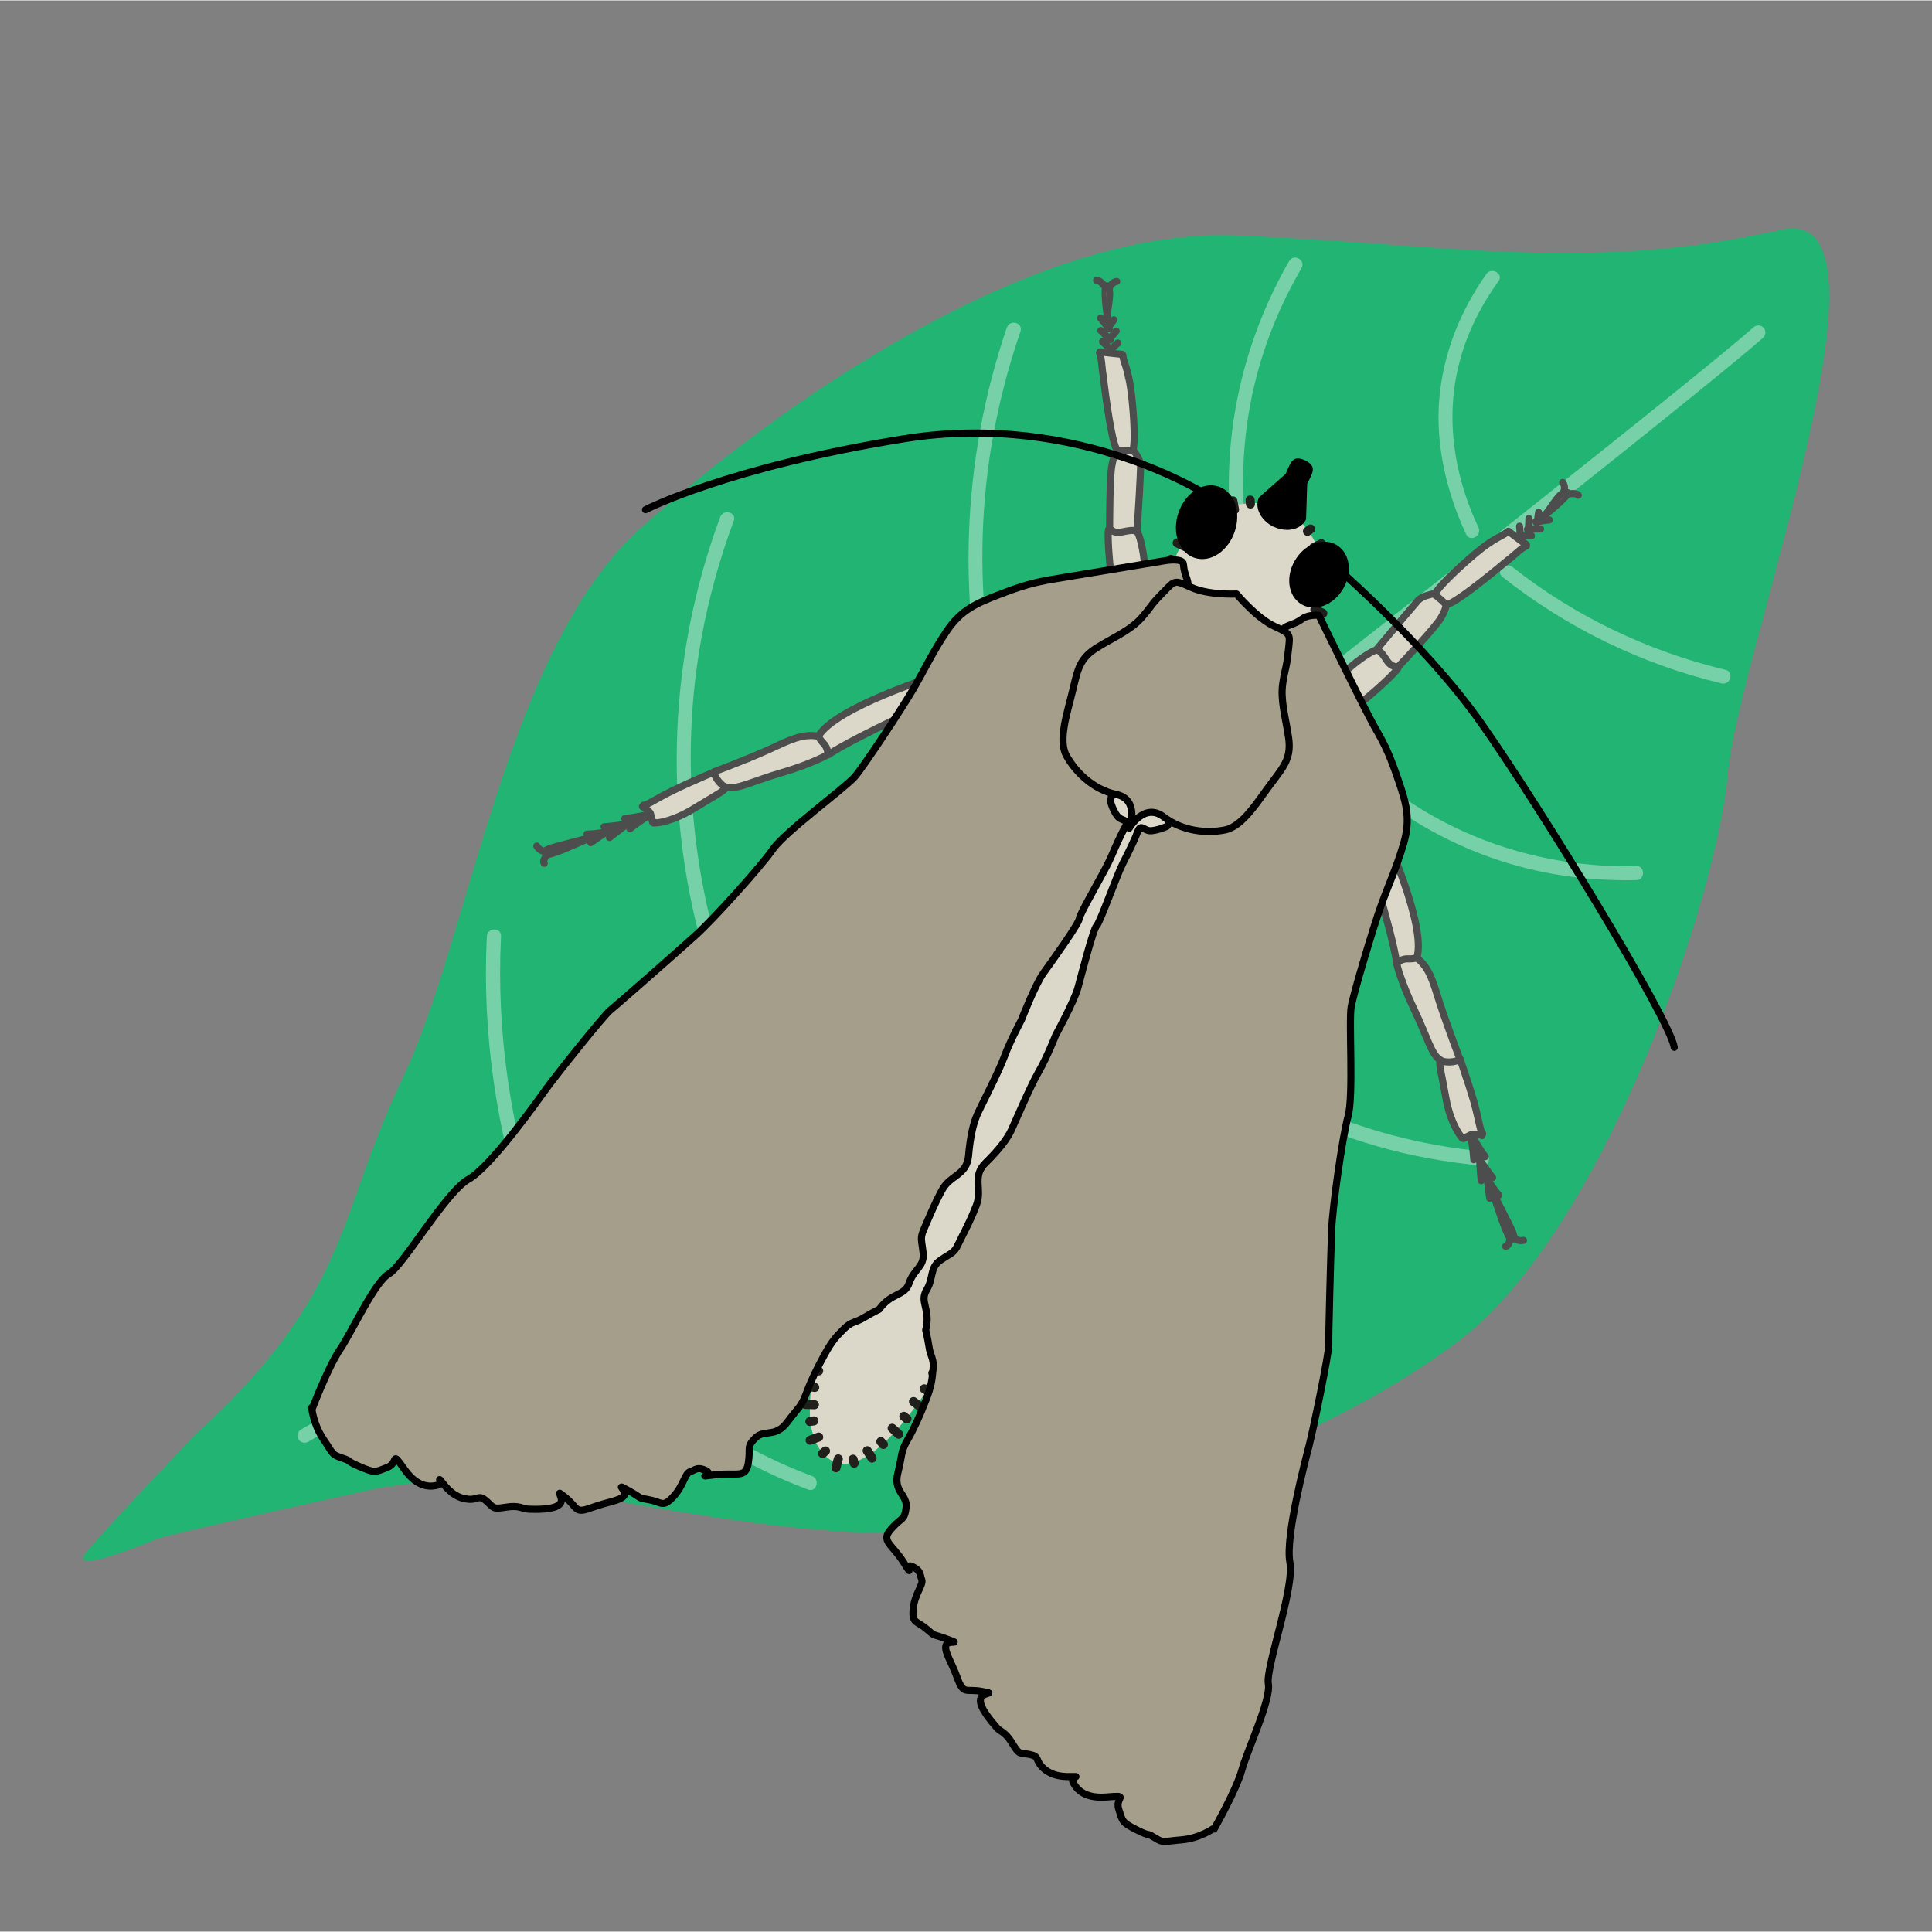 <?xml version="1.0" encoding="UTF-8"?>
<svg width="68.03" height="68.03" xmlns="http://www.w3.org/2000/svg" xmlns:xlink="http://www.w3.org/1999/xlink" viewBox="0 0 68.06 68.03">
  <rect x="0" y="0" width="68.06" height="68.03" fill="#808080" stroke="none"/>
  <defs>
    <style>
      .cls-1, .cls-2, .cls-3, .cls-4, .cls-5, .cls-6, .cls-7, .cls-8, .cls-9 {
        stroke-linecap: round;
        stroke-linejoin: round;
      }

      .cls-1, .cls-10, .cls-4, .cls-8 {
        fill: #dcd8c9;
      }

      .cls-1, .cls-3 {
        stroke-width: .57px;
      }

      .cls-1, .cls-4, .cls-7, .cls-8 {
        stroke: #4d4d4d;
      }

      .cls-11 {
        clip-path: url(#clippath);
      }

      .cls-2 {
        stroke: #211f1b;
        stroke-width: .32px;
      }

      .cls-2, .cls-12, .cls-6, .cls-7, .cls-9 {
        fill: none;
      }

      .cls-13 {
        fill: #fff;
      }

      .cls-14, .cls-5 {
        fill: #a59e8a;
      }

      .cls-3, .cls-5, .cls-6 {
        stroke: #000;
      }

      .cls-12 {
        clip-rule: evenodd;
      }

      .cls-15 {
        clip-path: url(#clippath-1);
      }

      .cls-16 {
        clip-path: url(#clippath-3);
      }

      .cls-17 {
        clip-path: url(#clippath-2);
      }

      .cls-4, .cls-5, .cls-6, .cls-7 {
        stroke-width: .25px;
      }

      .cls-18, .cls-9 {
        opacity: .38;
      }

      .cls-8 {
        stroke-width: .43px;
      }

      .cls-19 {
        fill: #22b473;
      }

      .cls-19, .cls-9 {
        fill-rule: evenodd;
      }

      .cls-20 {
        fill: #fdf3d0;
        opacity: 0;
      }

      .cls-9 {
        stroke: #fff;
        stroke-width: .5px;
      }
    </style>
    <clipPath id="clippath">
      <polygon class="cls-12" points="44.29 29.18 44.31 29.32 45.34 29.86 45.23 29.04 44.29 29.18"/>
    </clipPath>
    <clipPath id="clippath-1">
      <polygon class="cls-12" points="44.16 29.42 44.23 29.38 44.27 29.36 44.28 29.35 44.29 29.35 44.3 29.34 44.3 29.34 44.3 29.34 44.3 29.34 44.3 29.34 44.31 29.32 45.34 29.86 45 30.04 44.64 30.24 44.16 29.42"/>
    </clipPath>
    <clipPath id="clippath-2">
      <polygon class="cls-12" points="37.12 25.93 37.11 25.86 37.1 25.82 37.1 25.8 37.09 25.79 37.09 25.78 37.09 25.78 37.09 25.78 37.09 25.78 37.1 25.76 36.04 25.3 36.11 25.67 36.18 26.08 37.12 25.93"/>
    </clipPath>
    <clipPath id="clippath-3">
      <path class="cls-12" d="m37.22,25.69l-.06.04-.03.02h-.02s0,.01,0,.01h0s0,0,0,0h0s0,0,0,0h0s0,0,0,0h0s0,0,0,0c0,0,0,0,0,0l-1.06-.46.71-.42.48.82Z"/>
    </clipPath>
  </defs>
  <g id="Ebene_7" data-name="Ebene 7">
    <rect class="cls-20" width="68.06" height="68.03"/>
  </g>
  <g id="Ebene_8" data-name="Ebene 8">
    <g>
      <path class="cls-19" d="m6.97,50.44c5.41-4.95,4.89-7.63,7.23-12.51,2.34-4.88,3.62-15.06,8.35-19.32s13.66-10.6,20.93-10.33,12.45,1.35,19.26-.2c4.58-1.04-1.52,14.96-1.88,19.21s-4.35,16.06-9.48,19.94c-5.13,3.88-14.28,7.18-21.51,6.72s-12.22-2.49-16.87-1.47c-4.65,1.02-7.35,1.67-7.35,1.67,0,0-3.33,1.41-2.62.53s3.94-4.25,3.94-4.25Z"/>
      <g class="cls-18">
        <path class="cls-13" d="m45.42,9.17c-2.01,3.5-2.65,7.59-1.7,11.53.28,1.15.68,2.26,1.18,3.33.14.29.57.04.43-.25-1.65-3.55-2.04-7.57-.84-11.31.34-1.06.8-2.08,1.36-3.04.16-.28-.27-.53-.43-.25h0Z"/>
      </g>
      <g class="cls-18">
        <path class="cls-13" d="m35.47,11.52c-1.61,4.71-1.79,9.85-.49,14.66.37,1.36.86,2.69,1.44,3.97.13.29.56.04.43-.25-2.02-4.43-2.72-9.43-1.92-14.24.23-1.36.57-2.7,1.02-4,.1-.31-.38-.44-.48-.13h0Z"/>
      </g>
      <g class="cls-18">
        <path class="cls-13" d="m25.37,18.2c-1.79,4.83-2.02,10.14-.64,15.11.4,1.43.93,2.82,1.57,4.16.14.29.57.04.43-.25-2.17-4.58-2.93-9.76-2.02-14.76.26-1.41.64-2.79,1.14-4.13.11-.3-.37-.43-.48-.13h0Z"/>
      </g>
      <g class="cls-18">
        <path class="cls-13" d="m57.63,30.5c-3.33.07-6.59-1.01-9.15-3.15-.74-.62-1.42-1.31-2.03-2.05-.21-.25-.56.11-.35.35,2.18,2.64,5.2,4.52,8.6,5.12.97.17,1.95.24,2.94.22.32,0,.32-.51,0-.5h0Z"/>
      </g>
      <g class="cls-18">
        <path class="cls-13" d="m52.21,40.54c-4.28-.4-8.32-2.22-11.44-5.18-.89-.85-1.71-1.79-2.43-2.78-.19-.26-.62,0-.43.25,2.61,3.59,6.3,6.3,10.59,7.53,1.21.35,2.46.57,3.71.69.32.03.32-.47,0-.5h0Z"/>
      </g>
      <g class="cls-18">
        <path class="cls-13" d="m44.13,49.89c-4.98-.8-9.62-3.13-13.21-6.69-1.04-1.03-1.98-2.15-2.82-3.35-.18-.26-.62-.01-.43.25,2.97,4.23,7.17,7.49,12.06,9.2,1.39.48,2.81.84,4.26,1.07.31.05.45-.43.13-.48h0Z"/>
      </g>
      <g class="cls-18">
        <path class="cls-13" d="m17.15,32.97c-.17,3.43.34,6.9,1.45,10.15.1.3.59.17.48-.13-1.09-3.21-1.6-6.63-1.43-10.02.02-.32-.48-.32-.5,0h0Z"/>
      </g>
      <g class="cls-18">
        <path class="cls-13" d="m28.6,51.98c-3.22-1.2-6.06-3.37-8.05-6.18-.18-.26-.62-.01-.43.25,2.07,2.92,5,5.16,8.35,6.41.3.11.43-.37.13-.48h0Z"/>
      </g>
      <g class="cls-18">
        <path class="cls-13" d="m52.36,9.64c-.93,1.31-1.53,2.83-1.66,4.43s.26,3.26.95,4.74c.14.29.57.04.43-.25-.66-1.4-1.01-2.94-.89-4.49s.71-2.95,1.6-4.18c.19-.26-.25-.51-.43-.25h0Z"/>
      </g>
      <g class="cls-18">
        <path class="cls-13" d="m60.78,23.58c-2.72-.65-5.31-1.89-7.5-3.62-.25-.2-.61.15-.35.35,2.26,1.79,4.91,3.08,7.72,3.75.31.07.45-.41.13-.48h0Z"/>
      </g>
      <path class="cls-9" d="m10.73,50.56c8.02-4.46,48.21-36.17,51.21-38.86"/>
    </g>
    <g id="Ebene_3" data-name="Ebene 3">
      <g>
        <path class="cls-14" d="m23.04,28.47c.27,0,.52-.05.75-.2.09-.06.15-.14.23-.21.09-.07.22-.12.33-.17.17-.07.34-.09.49-.2.04-.03.11-.11.16-.11.06,0,.08.09.16.08-.34.14-.64.36-.95.55s-.68.28-1.03.4c-.09-.19.14-.3.29-.33.07-.01.13-.02.2-.06.1-.05.14-.17.26-.16"/>
        <path class="cls-10" d="m23.04,28.72c.24,0,.48-.04.7-.14.11-.05.21-.11.3-.19.08-.07.14-.14.23-.19.19-.1.39-.14.59-.23.06-.03.12-.07.18-.11.01,0,.02-.02.04-.03.05-.04.08-.04-.05-.03-.04.02-.07.02-.1,0-.01,0-.01,0,0,0,.01.02.05.05.07.06.06.04.12.05.19.05l-.13-.47c-.34.15-.63.36-.95.55s-.64.27-.97.38l.31.17s-.01,0-.02.03c0,.03-.02,0,0,0-.02,0,0,0,0,0,.01,0,.03-.02.05-.02-.02.01,0,0,.01,0,.04-.01.08-.02.12-.03.1-.02.19-.06.28-.12.03-.02.06-.05.09-.08.05-.04.01,0-.02,0,.32,0,.32-.49,0-.5-.15,0-.25.08-.36.17-.03.03.01,0-.03.02-.02,0-.04,0-.05.01-.06.01-.11.02-.17.04-.26.09-.5.32-.38.62.05.12.17.22.31.17.36-.12.73-.22,1.06-.41s.63-.42.98-.57c.1-.04.14-.19.11-.28-.03-.11-.13-.18-.24-.18.03,0,.13.08.08.02-.02-.02-.05-.04-.07-.05-.05-.03-.11-.05-.17-.05-.13,0-.22.08-.31.16-.05.04-.14.07-.22.09-.12.04-.23.08-.34.13-.1.05-.2.1-.29.17-.07.06-.13.14-.22.19-.18.11-.38.15-.6.15-.32,0-.32.49,0,.5h0Z"/>
      </g>
      <g>
        <path class="cls-14" d="m25.48,27.38c.26-.08.51-.2.76-.28.14-.05.28-.05.42-.09.15-.04.23-.14.37-.2-.11.06-.24.12-.37.14.34-.1.58-.24.87-.42.14-.09.32-.13.48-.18.14-.04.29-.09.43-.11.08,0,.38,0,.39.11,0,.09-.34.14-.43.18-.14.07-.28.16-.43.22-.4.15-.81.31-1.22.45-.15.05-.31.04-.47.08-.17.05-.32.15-.51.16.08-.11.35-.21.45-.26"/>
        <path class="cls-10" d="m25.54,27.62c.29-.09.57-.25.87-.31.14-.03.28-.04.41-.1.11-.05.21-.13.32-.19l-.25-.43c-.1.05-.2.09-.31.11l.13.48c.19-.06.38-.14.56-.23s.33-.22.51-.29.4-.13.6-.17c.05,0,.09-.01.14-.01.02,0,.05,0,.07,0,.11.02.02.05-.02-.08v-.13c.01-.1.14-.11.01-.07-.04.01-.08.02-.12.03-.09.02-.18.05-.26.1-.26.14-.52.24-.8.34s-.56.24-.85.3c-.13.03-.27.03-.4.07s-.25.12-.39.14l.18.43c.1-.11.26-.16.39-.22.29-.14.03-.58-.25-.43-.17.09-.37.15-.5.3s-.06.45.18.43c.16-.01.29-.06.43-.12s.28-.07.43-.09c.33-.05.66-.21.97-.33s.58-.22.86-.37c.05-.03.13-.04.23-.07s.21-.06.28-.13c.2-.19.06-.47-.17-.54-.19-.06-.41-.04-.6,0-.29.07-.6.15-.86.31-.24.15-.49.28-.76.37-.31.1-.18.54.13.48.15-.03.29-.09.43-.16.29-.15.03-.58-.25-.43-.09.05-.18.12-.28.17-.12.05-.27.05-.39.08-.28.07-.54.21-.81.3-.3.1-.17.58.13.48h0Z"/>
      </g>
      <g>
        <path class="cls-14" d="m29.04,25.96c.13-.09.28-.14.41-.25.06-.06.12-.12.19-.17.21-.14.45-.24.66-.39.4-.28.94-.48,1.42-.54,0,.02,0,.03,0,.04.09-.02.14-.15.25-.19s.26-.06.37-.07c-.15.26-.44.33-.68.47-.1.06-.18.16-.29.21-.1.05-.2.09-.3.15-.22.11-.41.28-.64.36s-.39.16-.59.27c-.18.1-.51.11-.62.3,0-.01,0-.03,0-.04"/>
        <path class="cls-10" d="m29.17,26.18c.1-.07.22-.12.32-.19s.18-.16.28-.23c.2-.15.45-.25.66-.39.41-.27.87-.45,1.36-.52l-.32-.24v.04c0,.16.16.29.32.24.11-.04.16-.11.26-.18.03-.03.21-.06.31-.07l-.22-.38c-.15.24-.49.29-.7.46-.13.1-.26.17-.4.24-.16.08-.31.18-.46.28-.14.09-.3.14-.45.2-.14.06-.27.15-.42.21-.26.11-.51.12-.68.37l.47.13v-.04c0-.32-.49-.32-.5,0v.04c0,.26.33.32.47.13.05-.07.19-.08.26-.1.14-.04.27-.1.4-.17.14-.07.28-.13.43-.19.17-.07.32-.16.48-.26.14-.09.29-.16.45-.24.14-.07.24-.18.38-.26.28-.16.55-.25.73-.54.09-.15-.02-.4-.22-.38-.15.02-.31.03-.46.08-.07.02-.12.06-.17.1-.02.02-.04.03-.05.05-.02.02-.07.04,0,.02l.32.24v-.04c0-.18-.16-.26-.32-.24-.51.07-1.01.26-1.44.54-.23.15-.48.26-.7.41-.1.07-.18.16-.28.23s-.22.12-.32.19c-.27.17-.02.61.25.43h0Z"/>
      </g>
      <g>
        <path class="cls-14" d="m38.95,12.75c.1,0,.29-.02.35.05.05.06.06.22.07.29.02.14.01.28.02.42,0,.13.07.23.1.34.03-.09.01-.21.01-.3.03.31.21.6.22.91,0,.12-.02.24-.02.36,0,.2.04.38.02.58s-.03.19-.21.18c-.01-.43-.27-.82-.26-1.27,0-.24-.06-.43-.11-.66-.05-.2,0-.43-.07-.62"/>
        <path class="cls-10" d="m38.95,13s.09,0,.13,0c.17,0-.02-.03.02-.05,0,0,.03.21.03.22.01.13,0,.26.02.39s.07.24.1.36c.06.24.42.24.48,0,.03-.12.02-.24.02-.37h-.5c.05.37.24.71.21,1.09-.02.2,0,.39.01.6,0,.04,0,.21-.01.21.06,0,.08-.15.15-.12-.02-.01-.08,0-.1,0l.25.25c-.02-.43-.25-.82-.26-1.24,0-.24-.05-.46-.11-.7s-.02-.45-.08-.67c-.09-.31-.57-.18-.48.13.06.2.03.41.07.62.05.23.09.43.1.66.02.41.24.78.26,1.19,0,.14.11.24.25.25.19.02.36-.02.43-.22s.03-.44.01-.65c-.02-.25.04-.49-.01-.74-.05-.22-.16-.43-.19-.66-.02-.13-.1-.25-.25-.25-.13,0-.26.11-.25.25,0,.08.02.16,0,.23h.48c-.02-.07-.05-.14-.07-.21-.02-.07-.02-.15-.03-.23,0-.16-.02-.32-.04-.48-.03-.15-.1-.27-.24-.33-.13-.05-.27-.04-.4-.04-.32,0-.32.51,0,.5h0Z"/>
      </g>
      <path class="cls-10" d="m39.31,15.97c-.21.34-.23.77-.22,1.16,0,.19,0,.37,0,.56,0,.13,0,.25,0,.38,0,.07-.02.14-.02.21,0,.21.11.38.33.4.13,0,.29,0,.41-.04.21-.06.25-.26.26-.45s0-.4,0-.59c0-.13.02-.26.03-.39s0-.26,0-.39c-.01-.28-.01-.55-.15-.81-.08-.16-.35-.16-.43,0-.14.28-.16.6-.16.91,0,.33,0,.66,0,.99s.5.32.5,0,.02-.61,0-.92c0-.24-.02-.51.09-.73h-.43c.08.15.07.33.08.5,0,.19.01.36-.01.55-.03.2,0,.4-.01.6,0,.07,0,.13,0,.2,0,.03,0,.05,0,.08,0,.01,0,.03,0,.04,0,.01,0,.03,0,.04v-.02s0,0,0,.01c0,.03,0,.02.04-.04,0,0,.05-.08.08-.07,0,0-.05.01-.06.01-.03,0,0,0,0,0-.02,0-.03,0-.05,0-.03,0-.06,0-.08,0-.02,0-.05,0-.07,0-.03,0,0-.01,0,0,0,0,.15.12.15.12-.03,0,0-.04,0,0,0-.01,0-.03,0-.04,0-.04,0-.07,0-.11.03-.32,0-.66,0-.98s-.01-.68.15-.95-.26-.53-.43-.25h0Z"/>
      <path class="cls-10" d="m38.99,18.92c0,.2.05.39.05.59,0,.15.01.31.03.46.01.14.03.28.11.4.1.15.26.23.44.22s.27-.15.24-.32c-.02-.13-.08-.27-.09-.4-.01-.16.02-.33.02-.49,0-.07,0-.13,0-.2,0-.03,0-.07,0-.1,0,0,0-.02,0-.03,0,.06-.03.11-.09.15h-.03s.03,0,.05,0c-.03,0-.03,0,0,0h-.03s-.04-.02-.06-.04c-.02-.03-.03-.03-.01-.01-.02-.03-.01-.03,0,0,.05.22.12.46.14.69.03.33.03.66.04.99h.5c-.01-.13-.06-.25-.11-.37s-.07-.16-.12-.28-.09-.23-.08-.36c0-.14.04-.27.04-.41,0-.32-.5-.32-.5,0,0,.14-.03.27-.04.41,0,.15.03.29.08.43.04.12.09.24.14.36.02.04.05.1.06.13,0,0,.02.04.02.06s.02.09.01.04c.01.13.11.25.25.25.13,0,.26-.11.25-.25-.01-.31-.02-.62-.04-.94-.02-.28-.09-.54-.15-.81-.02-.1-.06-.21-.13-.28-.1-.11-.26-.13-.39-.09s-.25.12-.28.26c-.03.13,0,.27,0,.4,0,.18-.04.35-.02.52s.07.34.1.51l.24-.32s-.03,0-.05,0c.03,0,.03,0,0,0,.03.01.03.02.01,0l.02.02s-.02-.02,0,.01c0,0-.01-.02-.02-.03,0-.05,0,.04,0,0,0-.03-.01-.05-.02-.08,0-.02,0-.06,0-.01,0-.05,0-.1-.01-.15-.01-.14-.01-.28-.02-.43,0-.17-.04-.34-.05-.51,0-.13-.11-.25-.25-.25-.13,0-.26.11-.25.25h0Z"/>
      <g>
        <path class="cls-14" d="m51.89,39.73c-.19-.2-.31-.42-.35-.69-.02-.11,0-.21,0-.31,0-.12-.06-.25-.1-.36-.06-.18-.16-.31-.18-.5,0-.05.01-.15-.03-.19-.04-.04-.12,0-.17-.06.12.35.16.72.22,1.07s.24.7.39,1.03c.2-.06.13-.31.05-.43-.04-.06-.07-.11-.09-.19-.03-.11.03-.22-.06-.3"/>
        <path class="cls-10" d="m52.06,39.55c-.12-.13-.22-.28-.26-.45-.03-.1-.02-.19-.02-.3,0-.12-.02-.25-.06-.36-.03-.11-.07-.22-.12-.32-.04-.08-.08-.16-.1-.25-.01-.09,0-.18-.04-.28-.03-.06-.07-.12-.14-.15-.02-.01-.06-.03-.08-.03-.03,0-.05,0-.08-.01-.04,0-.02,0,.07.03-.17-.16-.5,0-.42.24.12.36.15.74.23,1.11s.26.71.41,1.06c.04.09.19.15.28.11.28-.1.37-.37.27-.64-.02-.05-.04-.11-.07-.16-.02-.04-.06-.1-.07-.12-.01-.06,0-.12,0-.18-.01-.1-.05-.17-.12-.24-.09-.1-.26-.09-.35,0-.1.1-.09.25,0,.35-.01-.01-.02-.03-.02-.05,0,.02,0,.04,0,.06,0,.05,0,.1.01.15.02.1.07.19.12.28,0,0,.04.09.02.04.01.03.02.06.03.09,0-.03,0-.03,0,0,0-.03,0-.03,0,0,.01-.03.02-.05.05-.06l.28.11c-.14-.32-.3-.63-.37-.97s-.1-.72-.22-1.07l-.42.24s.09.08.16.09c.03,0,.06.01.09.01.05,0,.04,0-.03,0l-.09-.09s0-.03,0-.03c0,.01,0,.04,0,.05,0,.05,0,.1.01.15.02.11.06.21.11.31.07.16.16.35.15.53,0,.21.01.39.09.59s.19.36.34.52c.22.24.57-.12.35-.35h0Z"/>
      </g>
      <g>
        <path class="cls-14" d="m51.07,37.19c-.11-.25-.19-.51-.3-.75-.06-.13-.15-.24-.21-.37-.07-.14-.05-.27-.1-.41.03.12.07.26.14.37-.15-.32-.21-.6-.27-.93-.03-.17-.11-.33-.19-.47-.07-.13-.12-.28-.21-.39-.05-.06-.25-.29-.34-.22-.08.06.13.34.15.44.04.16.07.31.13.46.16.4.31.81.48,1.21.06.15.18.26.25.4.08.16.1.34.22.48.03-.14-.08-.4-.1-.51"/>
        <path class="cls-10" d="m51.29,37.06c-.11-.25-.19-.52-.31-.77-.05-.11-.14-.21-.19-.32s-.05-.25-.08-.37c-.08-.31-.56-.18-.48.13.04.15.09.29.17.43.17.28.56.04.43-.25-.19-.43-.2-.9-.42-1.33-.15-.29-.31-.71-.66-.81-.19-.05-.41.06-.41.28,0,.16.09.31.16.44.02.04,0,0,.02.03.02.06.03.12.04.18.03.13.07.25.12.37.09.23.18.46.27.69.1.26.2.52.36.74.14.2.17.45.32.64.11.15.42.18.46-.06s-.04-.42-.1-.64c-.08-.31-.57-.18-.48.13.03.1.12.27.1.37l.46-.06c-.08-.1-.11-.22-.15-.34-.05-.14-.13-.25-.21-.37-.16-.24-.25-.54-.36-.81-.11-.29-.23-.57-.3-.87-.03-.11-.06-.2-.11-.3-.02-.04-.04-.09-.07-.13-.04-.06.01-.08-.02.02l-.06.11-.06.04h-.13c.06,0,.15.11.19.18.1.16.2.36.27.54s.09.39.14.58c.05.21.13.42.22.62l.43-.25c-.06-.1-.09-.2-.12-.31l-.48.13c.04.14.04.28.1.41.05.12.14.23.2.35.14.26.21.55.33.82.06.12.23.15.34.09.13-.07.14-.22.09-.34h0Z"/>
      </g>
      <g>
        <path class="cls-14" d="m49.74,33.59c-.02-.16-.08-.31-.09-.47,0-.08,0-.17,0-.26-.03-.25-.12-.49-.15-.75-.06-.48-.27-1.02-.55-1.42-.01.01-.02.02-.03.03-.05-.08.02-.21-.03-.31s-.13-.23-.2-.32c-.1.29.05.55.11.82.02.12,0,.24.04.35.03.11.06.21.09.32.06.24.06.49.16.72s.14.4.19.62c.04.2.26.46.2.66.01-.01.02-.02.03-.03"/>
        <path class="cls-10" d="m49.98,33.53c-.02-.13-.06-.25-.08-.38-.01-.14,0-.27-.02-.41-.04-.26-.11-.51-.16-.77-.08-.49-.28-.98-.56-1.4-.09-.13-.27-.17-.39-.05l-.03.03.42.11c-.04-.1,0-.23-.04-.34-.05-.13-.13-.24-.21-.35-.12-.17-.39-.16-.46.06-.1.35.06.62.11.95.02.17.02.32.07.48.04.15.08.31.11.46.05.31.17.59.25.89.04.14.07.27.13.41.04.08.13.21.11.3-.05.24.23.42.42.24l.03-.03c.24-.22-.12-.57-.35-.35l-.03.03.42.24c.07-.29-.1-.49-.19-.75-.05-.14-.07-.29-.12-.44s-.11-.28-.15-.42-.05-.3-.08-.45c-.04-.17-.1-.32-.12-.49s-.04-.32-.09-.48-.09-.3-.04-.46l-.46.06c.06.08.16.19.18.28s-.01.19.03.29c.07.17.27.25.42.11l.03-.03-.39-.05c.27.4.45.86.52,1.33.04.25.13.49.15.74.01.13,0,.25.02.38s.06.25.08.38.19.21.31.17c.14-.04.2-.17.17-.31h0Z"/>
      </g>
      <path class="cls-4" d="m51.43,37.29c-.12.13-.57.14-.69.04"/>
      <path class="cls-4" d="m52.23,39.92c-.1-.13-.11-.38-.3-1.1-.2-.69-.5-1.54-.5-1.54"/>
      <path class="cls-7" d="m51.51,40.08c-.24-.29-.48-.82-.59-1.5-.12-.69-.25-1.15-.18-1.25"/>
      <path class="cls-7" d="m52.21,39.99c-.13-.07-.36-.05-.36-.05l-.29.15"/>
      <path class="cls-7" d="m52.32,40.73c-.23-.3-.46-.73-.46-.73"/>
      <path class="cls-7" d="m51.92,40.84c-.02-.35-.1-.82-.1-.82"/>
      <path class="cls-7" d="m52.58,41.47c-.17-.21-.45-.62-.45-.62"/>
      <path class="cls-7" d="m52.18,41.58c-.03-.28-.06-.77-.06-.77"/>
      <path class="cls-7" d="m52.8,42.09c-.18-.2-.38-.53-.38-.53"/>
      <path class="cls-7" d="m52.48,42.2c-.04-.28-.08-.61-.08-.61"/>
      <path class="cls-7" d="m52.66,42.16c.09.13.35.67.52,1,.16.33.21.47.07.48-.12.02-.43-.93-.65-1.61"/>
      <path class="cls-7" d="m53.67,43.68c-.17.05-.34-.08-.34-.08"/>
      <path class="cls-7" d="m53.04,43.89c.1-.01.14-.17.14-.21"/>
      <path class="cls-7" d="m52.58,42.01s-.65-1.73-.65-1.73"/>
      <path class="cls-7" d="m49.91,33.73c.45.34.58.86.81,1.59.12.38.52,1.49.71,1.98"/>
      <path class="cls-4" d="m50.74,37.33c-.32-.19-.45-.8-.93-1.8s-.62-1.64-.62-1.64"/>
      <path class="cls-7" d="m49.91,33.73c.36-1.13-1.16-4.45-1.3-4.77"/>
      <path class="cls-4" d="m49.2,33.9c.36-.23.36-.08.72-.17"/>
      <path class="cls-4" d="m47.98,29.23c.07.5,1.03,3.42,1.22,4.66"/>
      <path class="cls-5" d="m35.15,29.39c.01-.17.91-1.69,1.1-2.13"/>
      <g>
        <g>
          <path class="cls-14" d="m53.38,19.31c-.07-.07-.19-.21-.29-.21-.07,0-.19.12-.25.16-.11.09-.2.2-.3.29-.09.09-.21.12-.31.18.04-.08.13-.16.2-.23-.24.2-.56.29-.78.51-.08.08-.15.19-.23.28-.13.15-.3.25-.41.4s-.11.16.04.28c.31-.31.75-.41,1.06-.74.16-.17.34-.27.53-.4.17-.11.3-.3.48-.4"/>
          <path class="cls-10" d="m53.56,19.13c-.09-.09-.18-.19-.29-.24-.17-.08-.33-.02-.47.09-.12.09-.23.19-.33.29-.05.05-.1.1-.16.14-.07.04-.14.07-.2.11l.34.34c.04-.07.1-.12.16-.18.1-.09.09-.26,0-.35-.1-.1-.25-.09-.35,0-.16.13-.35.2-.53.31-.1.06-.19.13-.27.21s-.15.19-.23.28c-.15.17-.34.29-.47.48-.14.2-.07.39.11.53.11.09.25.1.35,0,.3-.29.73-.41,1.04-.71.15-.15.31-.26.49-.38s.31-.3.49-.41c.28-.16.03-.59-.25-.43-.19.11-.32.29-.49.41-.2.13-.4.26-.56.43-.31.31-.75.43-1.06.74h.35s-.06-.06-.09-.08c.05.06.06.13.04.19l.02-.02c.05-.06.1-.12.16-.17.15-.13.27-.26.4-.42.23-.28.59-.38.87-.61l-.35-.35c-.09.09-.18.17-.24.28-.11.21.12.48.34.34.11-.07.23-.11.33-.2s.19-.19.29-.27c.03-.03.07-.06.11-.09.08-.06-.01,0,.03-.03.01,0,.02-.02.04-.02h-.01s-.07,0-.1,0c.02.02.03.02.02.01,0,0,.04.03.05.04.03.03.07.07.1.1.23.22.58-.13.35-.35h0Z"/>
        </g>
        <path class="cls-10" d="m50.42,21.28c-.03.15-.09.25-.18.39-.09.13-.21.26-.32.38-.25.26-.52.49-.73.78,0,0-.03.04,0,0-.01.01-.02.03-.03.04s-.02.02-.03.04c-.01.02-.01.03,0,0h0c-.06.04,0,.04.18.02-.03-.01.03.02.02.02-.02,0-.05-.05-.06-.06-.04-.04-.08-.08-.11-.12.04.05,0,0-.01-.02-.02-.03,0,.02.01.03.01.04.01.08,0,.11,0,.02,0,.02,0,0,0,0,.03-.04,0,0,.01-.01.02-.02.03-.03.02-.02.04-.04.07-.07.05-.05.09-.1.14-.15.13-.14.28-.27.4-.43.06-.08.11-.16.18-.24.06-.07.13-.13.2-.19.13-.13.24-.25.39-.3l-.31-.31c-.06.22-.25.41-.43.59-.22.22-.42.46-.63.68-.09.1-.1.26,0,.35s.26.1.35,0c.23-.24.44-.49.67-.72.22-.22.43-.46.52-.77.05-.18-.13-.37-.31-.31-.21.07-.38.2-.54.36s-.32.31-.45.49c-.12.17-.28.31-.42.46-.1.12-.24.22-.31.36-.1.2.01.36.14.51.11.13.25.27.44.21.09-.03.18-.1.24-.17.03-.04.06-.08.09-.12,0-.01.05-.07,0,0,.02-.03.04-.05.07-.08.14-.16.29-.3.44-.45.32-.32.69-.68.79-1.14.03-.13-.04-.27-.17-.31-.12-.03-.28.04-.31.17h0Z"/>
        <path class="cls-10" d="m47.21,24.62s-.04.02-.01.01c.01,0,.02-.01.03-.02.02-.01.05-.03.07-.04.01,0,.03-.01.05-.02-.02.01-.04.02,0,0,.03-.01.05-.02.08-.03.13-.05.25-.11.37-.17.13-.07.25-.15.35-.26.05-.06.1-.13.15-.2,0-.01.02-.03.03-.04,0,0,.04-.05.02-.02s.01-.01.02-.02c.01-.01.03-.03.04-.04.09-.09.1-.26,0-.35s-.26-.1-.35,0c-.06.06-.1.12-.15.18-.02.03-.04.06-.06.09,0,.01-.02.03-.03.04.02-.02.01-.02,0,0-.02.02-.04.05-.07.07-.02.02-.02.03,0,0,0,.01-.03.02-.04.03-.06.04-.12.07-.18.1-.05.03-.11.06-.16.08,0,0-.05.03-.01,0s0,0-.02,0c-.03.01-.05.02-.08.03-.13.05-.26.11-.37.2-.1.09-.1.27,0,.35.1.1.25.09.35,0h0Z"/>
        <path class="cls-10" d="m48.75,23.42c-.1.1-.21.18-.31.27s-.2.2-.3.3c-.04.03-.08.07-.11.1-.02.02-.04.03-.06.05,0,0-.06.05-.03.03-.02.01-.04.03-.06.04-.03.01-.03.01,0,0h-.02s.03,0,0,0c.01,0,.02,0,.03,0,0,0-.01-.01-.02-.02l-.05.39c.14-.11.3-.18.43-.3s.23-.28.35-.41.31-.24.32-.43-.15-.38-.33-.42-.31.06-.45.15c-.15.1-.3.19-.45.31-.29.24-.55.52-.82.78-.23.22.12.58.35.35.22-.21.43-.43.65-.63.19-.17.4-.31.62-.45,0,0,.06-.03.06-.04,0,.02-.07.01-.08,0-.03,0-.05-.02-.06-.04l.02.03s-.01-.1.02-.15c.02-.02.02-.03,0-.01-.05.03-.11.1-.15.15-.05.05-.09.1-.14.15-.09.11-.17.24-.29.33-.09.07-.21.13-.3.2-.13.1-.17.27-.05.39.13.14.32.19.5.14.15-.05.26-.15.38-.25s.22-.21.33-.32c.12-.12.27-.23.4-.35.23-.23-.12-.58-.35-.35h0Z"/>
        <g>
          <path class="cls-4" d="m54.29,18.21c.17-.09,1.02-.8.93-.87"/>
          <path class="cls-4" d="m55.2,17.34s-.13-.05-.3.15c-.17.2-.63.89-.63.87"/>
          <path class="cls-4" d="m54.58,18.3c-.28.03-.48.06-.48.06"/>
          <path class="cls-4" d="m54.2,18.03c-.02.2-.06.38-.06.38"/>
          <path class="cls-4" d="m53.86,18.25c0,.12-.02.39-.02.39"/>
          <path class="cls-4" d="m54.27,18.62c-.28,0-.46.01-.46.01"/>
          <path class="cls-4" d="m53.53,18.52c.02.12.02.36.02.36"/>
          <path class="cls-7" d="m53.95,18.86c-.17,0-.41.01-.41.01"/>
          <path class="cls-4" d="m55.05,16.98c.13.18.02.36.02.36"/>
          <path class="cls-4" d="m55.6,17.43c-.09-.09-.3-.05-.3-.05"/>
        </g>
        <path class="cls-7" d="m49.25,23.48c.19-.2,1.26-1.34,1.48-1.68.22-.35.21-.51.21-.51"/>
        <path class="cls-7" d="m50.46,20.91c-.09.03-.33.06-.5.22-.15.17-1.09,1.28-1.47,1.74"/>
        <path class="cls-7" d="m50.9,21.24c-.2-.2-.39-.33-.39-.33"/>
        <path class="cls-7" d="m51.03,21.26c.3-.09,1.37-.94,2.11-1.56.15-.1.48-.44.63-.48"/>
        <path class="cls-7" d="m53.1,18.72c-.15.15-.43.18-1.11.75-.7.59-1.35,1.23-1.43,1.43"/>
        <path class="cls-7" d="m53.77,19.17c-.22-.15-.63-.47-.63-.47"/>
        <path class="cls-7" d="m49.25,23.48c-.44-.01-.4-.45-.75-.61"/>
        <path class="cls-7" d="m46.52,25.63c.54-.04,2.51-1.76,2.73-2.11"/>
        <path class="cls-7" d="m46.25,25.05c.57-1.1,1.91-2.1,2.25-2.17"/>
      </g>
    </g>
    <g>
      <g>
        <path class="cls-4" d="m25.16,27.18c-.01.18.28.52.43.54"/>
        <path class="cls-4" d="m22.67,28.35c.16-.01.35-.18,1.02-.51.65-.32,1.47-.66,1.47-.66"/>
        <path class="cls-7" d="m23.03,28.98c.38-.01.93-.2,1.51-.57.6-.37,1.02-.58,1.04-.7"/>
        <path class="cls-7" d="m22.63,28.4c.14.05.28.23.28.23l.08.32"/>
        <path class="cls-7" d="m22.01,28.82c.37-.03.85-.15.85-.15"/>
        <path class="cls-7" d="m22.19,29.18c.27-.22.68-.48.68-.48"/>
        <path class="cls-7" d="m21.28,29.11c.27-.01.76-.09.76-.09"/>
        <path class="cls-7" d="m21.47,29.49c.23-.17.61-.47.61-.47"/>
        <path class="cls-7" d="m20.68,29.37c.27,0,.65-.07.65-.07"/>
        <path class="cls-7" d="m20.81,29.67c.23-.16.51-.35.51-.35"/>
        <path class="cls-7" d="m20.71,29.52c-.16.03-.73.19-1.09.28-.36.1-.49.15-.4.27.06.11.98-.31,1.63-.6"/>
        <path class="cls-7" d="m18.91,29.79c.08.16.29.2.29.2"/>
        <path class="cls-7" d="m19.17,30.4c-.06-.08.04-.22.06-.25"/>
        <path class="cls-7" d="m20.89,29.48c.05-.01,1.72-.67,1.72-.67"/>
        <path class="cls-7" d="m28.83,25.92c-.56-.1-1.03.14-1.72.46-.36.17-1.45.61-1.95.79"/>
        <path class="cls-4" d="m25.59,27.71c.36.11.9-.2,1.96-.51s1.63-.64,1.63-.64"/>
        <path class="cls-7" d="m28.83,25.92c.6-1.02,4.08-2.11,4.42-2.23"/>
        <path class="cls-4" d="m29.18,26.57c-.07-.42-.18-.32-.35-.65"/>
        <path class="cls-4" d="m33.46,24.36c-.42.29-3.23,1.52-4.28,2.21"/>
        <path class="cls-8" d="m33.46,24.36c-.07-.42-.07-.51-.21-.66"/>
        <path class="cls-1" d="m33.28,23.55c0-.64.79-1.02.79-1.02"/>
        <path class="cls-1" d="m33.46,24.36c.23.5.91.48.91.48"/>
      </g>
      <g>
        <path class="cls-8" d="m46.78,29.76c.35-.24.42-.3.63-.3"/>
        <path class="cls-1" d="m47.49,29.34c.47-.44.21-1.28.21-1.28"/>
        <path class="cls-1" d="m46.78,29.76c-.52.18-.98-.33-.98-.33"/>
      </g>
      <g>
        <g>
          <path class="cls-4" d="m39.05,11.32c-.06-.18-.19-1.28-.07-1.27"/>
          <path class="cls-4" d="m38.98,10.07s.13.06.11.31c-.01.26-.15,1.08-.14,1.07"/>
          <path class="cls-4" d="m38.77,11.19c.18.21.31.37.31.37"/>
          <path class="cls-4" d="m39.24,11.25c-.12.16-.22.31-.22.31"/>
          <path class="cls-4" d="m39.32,11.65c-.08.09-.25.3-.25.3"/>
          <path class="cls-4" d="m38.78,11.63c.2.19.33.33.33.33"/>
          <path class="cls-4" d="m39.38,12.07c-.1.08-.26.25-.26.25"/>
          <path class="cls-7" d="m38.84,12.02c.12.11.29.29.29.29"/>
          <path class="cls-4" d="m39.34,9.9c-.22.04-.26.25-.26.25"/>
          <path class="cls-4" d="m38.63,9.86c.13,0,.25.17.25.17"/>
        </g>
        <g>
          <g>
            <path class="cls-10" d="m40.05,18.7l-.27-.02c.09-.02.18-.01.27.02Z"/>
            <path class="cls-10" d="m39.1,18.62l.68.06c-.24.02-.45.15-.68-.06Z"/>
          </g>
          <g>
            <path class="cls-7" d="m39.09,18.62c0-.27,0-1.84.08-2.24.07-.41.2-.52.2-.52"/>
            <path class="cls-7" d="m39.98,15.92c.04.08.2.27.2.5s-.08,1.68-.13,2.28"/>
            <path class="cls-7" d="m39.43,15.86c.28-.01.51.02.51.02"/>
            <path class="cls-7" d="m39.32,15.78c-.15-.27-.35-1.63-.46-2.58-.04-.18-.05-.65-.13-.79"/>
            <path class="cls-7" d="m39.56,12.51c0,.21.18.42.29,1.3.11.91.14,1.83.06,2.02"/>
            <path class="cls-7" d="m38.76,12.38c.27.04.78.09.78.09"/>
            <path class="cls-7" d="m39.1,18.62c.23.21.44.08.68.06.09-.02.18-.01.27.02"/>
            <line class="cls-7" x1="39.1" y1="18.62" x2="39.09" y2="18.62"/>
            <path class="cls-7" d="m39.59,22.05c-.37-.4-.61-3-.54-3.41"/>
            <path class="cls-7" d="m40.19,21.81c.35-1.18.06-2.84-.14-3.11"/>
          </g>
        </g>
        <path class="cls-1" d="m39.74,22c.55-.32,1.28.18,1.28.18"/>
        <path class="cls-1" d="m39.02,21.78c-.35.3-.7.19-.7.62s.32.64,0,.86-.13-.55-.31.22-.17.71-.23,1.05l-.06.34s.28.47.09.79-.49.26-.25.7.41.14.42.73-.1.79-.01.95-.13-.43.08.16-.1.08.21.59.19.56.51.97,1.18-.23.97.19.11.04.65.31-.03.06.54.27.06.4.58.21-.02.05.52-.19.32-.27.56-.8-.21-.07.24-.53-.03-.2.46-.46l.49-.26c.49-.26,0,.67.49-.26s.22-.87.54-1.15-.02.17.31-.28.08.1.34-.46-.07-.37.23-.89.53,0,.35-.75-.05-.11-.18-.74-.33-.18-.14-.63-.23.37-.05-.6.68-1.21.18-.97-.45,0-.73-.31.02-.05-.28-.31-.97-.49-.97-.49c0,0-.07-.34-1.07-.33s-.97-.64-1.01.01-.09-.03-.61.39-.04-.23-.52.41-1.17.94-1.17.94c-.32.45-.19,1.19-.19,1.19"/>
      </g>
      <g>
        <path class="cls-1" d="m45.84,23.83c-.04-.64-.85-.97-.85-.97"/>
        <path class="cls-1" d="m45.88,24.08c-.19.52-.88.82-.88.82"/>
      </g>
      <path class="cls-6" d="m42.7,17.53s-4.62-3.09-10.84-2.09c-6.22,1-9.12,2.5-9.12,2.5"/>
      <path class="cls-6" d="m46.73,19.67s3.4,2.87,5.47,5.82,6.63,10.4,6.78,11.39"/>
      <g>
        <path class="cls-10" d="m43.52,25.8c.53.05,1.76-1.75,2.04-2.36l1.04-2.22c.6-1.28-.58-2.69-1.11-3.23-.16-.16-.36-.25-.58-.27-.76-.06-2.6-.05-3.19,1.22l-1.04,2.23c-.28.6-.88,2.69-.51,3.07l1.1,1.12c.16.16.36.25.58.28l1.68.16Z"/>
        <g>
          <g>
            <line class="cls-2" x1="44.01" y1="25.75" x2="43.82" y2="25.5"/>
            <line class="cls-2" x1="44.44" y1="25.27" x2="44.34" y2="25.18"/>
          </g>
          <g>
            <line class="cls-2" x1="44.86" y1="24.83" x2="44.61" y2="24.64"/>
            <line class="cls-2" x1="45.19" y1="24.29" x2="45.07" y2="24.21"/>
          </g>
          <g>
            <line class="cls-2" x1="45.55" y1="23.8" x2="45.28" y2="23.64"/>
            <line class="cls-2" x1="45.79" y1="23.21" x2="45.67" y2="23.16"/>
          </g>
          <g>
            <line class="cls-2" x1="46.09" y1="22.69" x2="45.8" y2="22.56"/>
            <line class="cls-2" x1="46.31" y1="22.11" x2="46.18" y2="22.05"/>
          </g>
          <g>
            <line class="cls-2" x1="46.6" y1="21.59" x2="46.32" y2="21.46"/>
            <line class="cls-2" x1="46.8" y1="20.98" x2="46.67" y2="20.95"/>
          </g>
          <g>
            <line class="cls-2" x1="46.92" y1="20.36" x2="46.6" y2="20.37"/>
            <line class="cls-2" x1="46.75" y1="19.72" x2="46.62" y2="19.77"/>
          </g>
          <g>
            <line class="cls-2" x1="46.55" y1="19.14" x2="46.27" y2="19.28"/>
            <line class="cls-2" x1="46.17" y1="18.62" x2="46.06" y2="18.7"/>
          </g>
          <g>
            <line class="cls-2" x1="45.83" y1="18.12" x2="45.59" y2="18.32"/>
            <line class="cls-2" x1="45.3" y1="17.71" x2="45.24" y2="17.83"/>
          </g>
          <g>
            <line class="cls-2" x1="44.67" y1="17.54" x2="44.66" y2="17.86"/>
            <line class="cls-2" x1="44.04" y1="17.6" x2="44.05" y2="17.74"/>
          </g>
          <g>
            <line class="cls-2" x1="43.43" y1="17.63" x2="43.49" y2="17.94"/>
            <line class="cls-2" x1="42.82" y1="17.85" x2="42.87" y2="17.98"/>
          </g>
          <g>
            <line class="cls-2" x1="42.24" y1="18.09" x2="42.42" y2="18.35"/>
            <line class="cls-2" x1="41.8" y1="18.59" x2="41.91" y2="18.67"/>
          </g>
          <g>
            <line class="cls-2" x1="41.47" y1="19.11" x2="41.75" y2="19.24"/>
            <line class="cls-2" x1="41.25" y1="19.69" x2="41.37" y2="19.75"/>
          </g>
          <g>
            <line class="cls-2" x1="40.95" y1="20.21" x2="41.23" y2="20.34"/>
            <line class="cls-2" x1="40.73" y1="20.79" x2="40.86" y2="20.85"/>
          </g>
          <g>
            <line class="cls-2" x1="40.44" y1="21.33" x2="40.73" y2="21.44"/>
            <line class="cls-2" x1="40.28" y1="21.94" x2="40.42" y2="21.98"/>
          </g>
          <g>
            <line class="cls-2" x1="40.08" y1="22.51" x2="40.38" y2="22.58"/>
            <line class="cls-2" x1="40" y1="23.14" x2="40.14" y2="23.16"/>
          </g>
          <g>
            <line class="cls-2" x1="39.89" y1="23.75" x2="40.21" y2="23.75"/>
            <line class="cls-2" x1="40.16" y1="24.39" x2="40.26" y2="24.29"/>
          </g>
          <g>
            <line class="cls-2" x1="40.54" y1="24.85" x2="40.77" y2="24.63"/>
            <line class="cls-2" x1="41.01" y1="25.26" x2="41.11" y2="25.16"/>
          </g>
          <g>
            <line class="cls-2" x1="41.48" y1="25.7" x2="41.61" y2="25.42"/>
            <line class="cls-2" x1="42.14" y1="25.78" x2="42.15" y2="25.64"/>
          </g>
          <g>
            <line class="cls-2" x1="42.73" y1="25.88" x2="42.76" y2="25.57"/>
            <line class="cls-2" x1="43.35" y1="25.89" x2="43.37" y2="25.75"/>
          </g>
        </g>
      </g>
      <g>
        <path class="cls-10" d="m44.83,29.59s-3.82,1.95-5.06,4.61c-1.24,2.66-7.09,18.12-10.31,17.33-3.87-1.81,5.48-16.35,6.72-19s.38-7,.38-7c0,0,4.78-2.94,6.16-2.3s2.1,6.37,2.1,6.37Z"/>
        <g>
          <g>
            <line class="cls-2" x1="37.32" y1="25.27" x2="37.16" y2="25"/>
            <line class="cls-2" x1="37.85" y1="24.92" x2="37.79" y2="24.8"/>
          </g>
          <g>
            <line class="cls-2" x1="38.42" y1="24.67" x2="38.27" y2="24.39"/>
            <line class="cls-2" x1="38.97" y1="24.34" x2="38.91" y2="24.22"/>
          </g>
          <g>
            <line class="cls-2" x1="39.54" y1="24.12" x2="39.41" y2="23.84"/>
            <line class="cls-2" x1="40.11" y1="23.82" x2="40.05" y2="23.69"/>
          </g>
          <g>
            <line class="cls-2" x1="40.69" y1="23.64" x2="40.59" y2="23.35"/>
            <line class="cls-2" x1="41.28" y1="23.41" x2="41.24" y2="23.27"/>
          </g>
          <g>
            <line class="cls-2" x1="41.87" y1="23.33" x2="41.83" y2="23.02"/>
            <line class="cls-2" x1="42.47" y1="23.27" x2="42.5" y2="23.14"/>
          </g>
          <g>
            <line class="cls-2" x1="42.91" y1="23.57" x2="43.13" y2="23.35"/>
            <line class="cls-2" x1="43.29" y1="24.04" x2="43.41" y2="23.97"/>
          </g>
          <g>
            <line class="cls-2" x1="43.5" y1="24.6" x2="43.79" y2="24.48"/>
            <line class="cls-2" x1="43.76" y1="25.18" x2="43.9" y2="25.13"/>
          </g>
          <g>
            <line class="cls-2" x1="43.9" y1="25.78" x2="44.2" y2="25.69"/>
            <line class="cls-2" x1="44.11" y1="26.38" x2="44.24" y2="26.35"/>
          </g>
          <g>
            <line class="cls-2" x1="44.2" y1="26.99" x2="44.51" y2="26.92"/>
            <line class="cls-2" x1="44.38" y1="27.6" x2="44.52" y2="27.58"/>
          </g>
          <g>
            <line class="cls-2" x1="44.45" y1="28.22" x2="44.76" y2="28.16"/>
            <line class="cls-2" x1="44.6" y1="28.84" x2="44.74" y2="28.82"/>
          </g>
          <g>
            <line class="cls-2" x1="44.08" y1="29.84" x2="44.24" y2="30.11"/>
            <line class="cls-2" x1="43.57" y1="30.21" x2="43.65" y2="30.33"/>
          </g>
          <g>
            <line class="cls-2" x1="43.04" y1="30.51" x2="43.22" y2="30.76"/>
            <line class="cls-2" x1="42.57" y1="30.91" x2="42.65" y2="31.03"/>
          </g>
          <g>
            <line class="cls-2" x1="42.06" y1="31.25" x2="42.26" y2="31.49"/>
            <line class="cls-2" x1="41.62" y1="31.7" x2="41.71" y2="31.8"/>
          </g>
          <g>
            <line class="cls-2" x1="41.14" y1="32.08" x2="41.37" y2="32.3"/>
            <line class="cls-2" x1="40.75" y1="32.57" x2="40.85" y2="32.66"/>
          </g>
          <g>
            <line class="cls-2" x1="40.32" y1="33.01" x2="40.57" y2="33.2"/>
            <line class="cls-2" x1="40" y1="33.56" x2="40.12" y2="33.63"/>
          </g>
          <g>
            <line class="cls-2" x1="39.66" y1="34.07" x2="39.94" y2="34.2"/>
            <line class="cls-2" x1="39.44" y1="34.66" x2="39.57" y2="34.71"/>
          </g>
          <g>
            <line class="cls-2" x1="39.16" y1="35.19" x2="39.45" y2="35.31"/>
            <line class="cls-2" x1="38.96" y1="35.78" x2="39.09" y2="35.84"/>
          </g>
          <g>
            <line class="cls-2" x1="38.69" y1="36.32" x2="38.98" y2="36.44"/>
            <line class="cls-2" x1="38.49" y1="36.91" x2="38.62" y2="36.96"/>
          </g>
          <g>
            <line class="cls-2" x1="38.22" y1="37.44" x2="38.5" y2="37.56"/>
            <line class="cls-2" x1="38.02" y1="38.03" x2="38.14" y2="38.08"/>
          </g>
          <g>
            <line class="cls-2" x1="37.74" y1="38.56" x2="38.02" y2="38.68"/>
            <line class="cls-2" x1="37.53" y1="39.15" x2="37.66" y2="39.21"/>
          </g>
          <g>
            <line class="cls-2" x1="37.25" y1="39.68" x2="37.54" y2="39.81"/>
            <line class="cls-2" x1="37.04" y1="40.27" x2="37.17" y2="40.32"/>
          </g>
          <g>
            <line class="cls-2" x1="36.76" y1="40.79" x2="37.04" y2="40.92"/>
            <line class="cls-2" x1="36.55" y1="41.38" x2="36.67" y2="41.44"/>
          </g>
          <g>
            <line class="cls-2" x1="36.25" y1="41.9" x2="36.54" y2="42.04"/>
            <line class="cls-2" x1="36.04" y1="42.49" x2="36.16" y2="42.55"/>
          </g>
          <g>
            <line class="cls-2" x1="35.74" y1="43.01" x2="36.02" y2="43.14"/>
            <line class="cls-2" x1="35.51" y1="43.59" x2="35.64" y2="43.65"/>
          </g>
          <g>
            <line class="cls-2" x1="35.21" y1="44.11" x2="35.49" y2="44.24"/>
            <line class="cls-2" x1="34.97" y1="44.68" x2="35.1" y2="44.74"/>
          </g>
          <g>
            <line class="cls-2" x1="34.66" y1="45.19" x2="34.94" y2="45.34"/>
            <line class="cls-2" x1="34.41" y1="45.76" x2="34.54" y2="45.83"/>
          </g>
          <g>
            <line class="cls-2" x1="34.09" y1="46.27" x2="34.37" y2="46.42"/>
            <line class="cls-2" x1="33.83" y1="46.83" x2="33.95" y2="46.9"/>
          </g>
          <g>
            <line class="cls-2" x1="33.49" y1="47.33" x2="33.76" y2="47.48"/>
            <line class="cls-2" x1="33.22" y1="47.88" x2="33.34" y2="47.95"/>
          </g>
          <g>
            <line class="cls-2" x1="32.86" y1="48.36" x2="33.13" y2="48.53"/>
            <line class="cls-2" x1="32.56" y1="48.91" x2="32.68" y2="48.98"/>
          </g>
          <g>
            <line class="cls-2" x1="32.18" y1="49.36" x2="32.43" y2="49.55"/>
            <line class="cls-2" x1="31.84" y1="49.88" x2="31.95" y2="49.97"/>
          </g>
          <g>
            <line class="cls-2" x1="31.43" y1="50.3" x2="31.66" y2="50.51"/>
            <line class="cls-2" x1="31.03" y1="50.77" x2="31.12" y2="50.87"/>
          </g>
          <g>
            <line class="cls-2" x1="30.55" y1="51.09" x2="30.72" y2="51.35"/>
            <line class="cls-2" x1="30.05" y1="51.39" x2="30.09" y2="51.53"/>
          </g>
          <g>
            <line class="cls-2" x1="29.53" y1="51.38" x2="29.45" y2="51.69"/>
            <line class="cls-2" x1="29.08" y1="51.1" x2="28.98" y2="51.19"/>
          </g>
          <g>
            <line class="cls-2" x1="28.84" y1="50.61" x2="28.54" y2="50.72"/>
            <line class="cls-2" x1="28.67" y1="50.04" x2="28.53" y2="50.06"/>
          </g>
          <g>
            <line class="cls-2" x1="28.69" y1="49.47" x2="28.38" y2="49.46"/>
            <line class="cls-2" x1="28.7" y1="48.86" x2="28.56" y2="48.84"/>
          </g>
          <g>
            <line class="cls-2" x1="28.84" y1="48.28" x2="28.54" y2="48.22"/>
            <line class="cls-2" x1="28.94" y1="47.67" x2="28.8" y2="47.64"/>
          </g>
          <g>
            <line class="cls-2" x1="29.14" y1="47.11" x2="28.84" y2="47.03"/>
            <line class="cls-2" x1="29.29" y1="46.51" x2="29.16" y2="46.47"/>
          </g>
          <g>
            <line class="cls-2" x1="29.53" y1="45.97" x2="29.23" y2="45.86"/>
            <line class="cls-2" x1="29.7" y1="45.37" x2="29.57" y2="45.32"/>
          </g>
          <g>
            <line class="cls-2" x1="29.97" y1="44.83" x2="29.68" y2="44.72"/>
            <line class="cls-2" x1="30.16" y1="44.25" x2="30.04" y2="44.19"/>
          </g>
          <g>
            <line class="cls-2" x1="30.45" y1="43.72" x2="30.16" y2="43.59"/>
            <line class="cls-2" x1="30.66" y1="43.13" x2="30.53" y2="43.07"/>
          </g>
          <g>
            <line class="cls-2" x1="30.96" y1="42.61" x2="30.67" y2="42.48"/>
            <line class="cls-2" x1="31.18" y1="42.03" x2="31.06" y2="41.97"/>
          </g>
          <g>
            <line class="cls-2" x1="31.49" y1="41.52" x2="31.21" y2="41.38"/>
            <line class="cls-2" x1="31.72" y1="40.94" x2="31.6" y2="40.88"/>
          </g>
          <g>
            <line class="cls-2" x1="32.04" y1="40.43" x2="31.76" y2="40.29"/>
            <line class="cls-2" x1="32.28" y1="39.86" x2="32.16" y2="39.79"/>
          </g>
          <g>
            <line class="cls-2" x1="32.6" y1="39.35" x2="32.33" y2="39.2"/>
            <line class="cls-2" x1="32.86" y1="38.78" x2="32.74" y2="38.72"/>
          </g>
          <g>
            <line class="cls-2" x1="33.18" y1="38.28" x2="32.91" y2="38.13"/>
            <line class="cls-2" x1="33.44" y1="37.71" x2="33.32" y2="37.65"/>
          </g>
          <g>
            <line class="cls-2" x1="33.77" y1="37.21" x2="33.5" y2="37.06"/>
            <line class="cls-2" x1="34.03" y1="36.65" x2="33.91" y2="36.58"/>
          </g>
          <g>
            <line class="cls-2" x1="34.37" y1="36.15" x2="34.09" y2="35.99"/>
            <line class="cls-2" x1="34.63" y1="35.58" x2="34.51" y2="35.51"/>
          </g>
          <g>
            <line class="cls-2" x1="34.97" y1="35.09" x2="34.69" y2="34.93"/>
            <line class="cls-2" x1="35.23" y1="34.52" x2="35.11" y2="34.45"/>
          </g>
          <g>
            <line class="cls-2" x1="35.57" y1="34.02" x2="35.29" y2="33.87"/>
            <line class="cls-2" x1="35.83" y1="33.45" x2="35.7" y2="33.39"/>
          </g>
          <g>
            <line class="cls-2" x1="36.15" y1="32.94" x2="35.87" y2="32.8"/>
            <line class="cls-2" x1="36.37" y1="32.35" x2="36.25" y2="32.3"/>
          </g>
          <g>
            <line class="cls-2" x1="36.62" y1="31.79" x2="36.32" y2="31.7"/>
            <line class="cls-2" x1="36.73" y1="31.17" x2="36.6" y2="31.14"/>
          </g>
          <g>
            <line class="cls-2" x1="36.89" y1="30.58" x2="36.58" y2="30.53"/>
            <line class="cls-2" x1="36.91" y1="29.95" x2="36.78" y2="29.93"/>
          </g>
          <g>
            <line class="cls-2" x1="37" y1="29.35" x2="36.69" y2="29.33"/>
            <line class="cls-2" x1="36.97" y1="28.72" x2="36.83" y2="28.72"/>
          </g>
          <g>
            <line class="cls-2" x1="37" y1="28.11" x2="36.69" y2="28.13"/>
            <line class="cls-2" x1="36.92" y1="27.49" x2="36.78" y2="27.5"/>
          </g>
          <g>
            <line class="cls-2" x1="36.92" y1="26.89" x2="36.6" y2="26.92"/>
            <line class="cls-2" x1="36.8" y1="26.27" x2="36.66" y2="26.29"/>
          </g>
          <g>
            <g class="cls-11">
              <line class="cls-2" x1="44.64" y1="29.4" x2="44.95" y2="29.36"/>
              <line class="cls-2" x1="44.9" y1="29.9" x2="44.99" y2="29.86"/>
            </g>
            <g class="cls-15">
              <line class="cls-2" x1="45.12" y1="29.44" x2="45.15" y2="29.66"/>
              <line class="cls-2" x1="44.58" y1="29.6" x2="44.65" y2="29.72"/>
            </g>
          </g>
          <g>
            <g class="cls-17">
              <line class="cls-2" x1="36.76" y1="25.72" x2="36.45" y2="25.77"/>
              <line class="cls-2" x1="36.47" y1="25.22" x2="36.39" y2="25.28"/>
            </g>
            <g class="cls-16">
              <line class="cls-2" x1="36.28" y1="25.69" x2="36.24" y2="25.48"/>
              <line class="cls-2" x1="36.81" y1="25.51" x2="36.74" y2="25.39"/>
            </g>
          </g>
        </g>
      </g>
      <path class="cls-5" d="m10.98,49.57s.05.58.41,1.11.28.54.67.67.05.06.61.3.55.19.97.03.11-.64.61.07,1,.6,1.18.55-.08-.38.18-.05.53.52.89.55.35-.18.63.06.2.3.69.22.56.06.8.07.93.03,1.11-.19-.26-.58.19-.22.31.58.91.36,1-.24,1.15-.42-.38-.48.15-.19.29.25.74.33.47.29.84-.1.41-.83.6-.89.25-.19.56-.04-.45.25.31.15,1.09.15,1.18-.41-.08-.55.24-.88.71,0,1.13-.56.49-.53.67-1.01.38-.89.65-1.38.41-.63.68-.9.41-.22.69-.39.55-.3.55-.3c.44-.61.9-.45,1.06-.93s.54-.57.49-1.05-.12-.51.03-.85.35-.85.64-1.38.87-.51.93-1.2.17-1.14.3-1.44.75-1.48.96-2.05.6-1.29.6-1.29c0,0,.49-1.26.78-1.66s1.25-1.74,1.26-1.91.91-1.69,1.1-2.13.36-.82.52-1.11-.13-.17-.29-.39-.23-.5-.23-.5l.09-.51s.03-.39.05-.42-.02-.76-.02-.76c0,0,.13-.65.39-.83s.3-.06.49-.46-.17-.46.04-.67.3-.71.3-.71c0,0,.22-.24.25-.53s-.46-.21.03-.63-.31-.09.09-.62.14-.19.4-.53.52-.2.55-.5.12-.41.04-.65-.11-.3-.13-.54-.67-.12-.67-.12c0,0-3.22.53-3.93.65s-1.11.24-1.89.54-1.34.53-1.85,1.29-.78,1.36-1.19,2.06-1.71,2.67-2.04,3.06-2.47,1.95-2.89,2.56-2.1,2.47-2.72,3.03-2.77,2.45-3.01,2.64-1.98,2.38-2.28,2.8-1.93,2.72-2.72,3.16-2.3,3.05-2.8,3.33-1.3,2.04-1.72,2.66-.98,2.09-.98,2.09Z"/>
      <path class="cls-5" d="m42.73,64.41s-.48.34-1.12.39-.6.13-.94-.08-.08,0-.62-.27-.5-.3-.64-.73.42-.5-.44-.43-1.11-.38-1.18-.55.34-.18-.07-.17-.74-.07-1-.33-.09-.38-.45-.45-.35.04-.61-.39-.41-.39-.56-.57-.61-.69-.56-.98.61-.17.05-.28-.64.14-.86-.46-.46-.92-.41-1.15.61-.02.05-.23-.38-.06-.73-.36-.52-.18-.47-.71.37-.85.3-1.03-.02-.31-.33-.46.1.5-.31-.15-.82-.74-.44-1.17.47-.29.53-.75-.46-.55-.29-1.23.09-.72.34-1.16.44-.87.64-1.38.22-.71.26-1.1-.09-.45-.14-.78-.12-.61-.12-.61c.19-.73-.23-.98.03-1.41s.1-.78.49-1.05.47-.23.63-.57.43-.82.64-1.38-.17-1,.32-1.48.77-.86.91-1.16.66-1.53.96-2.05.6-1.29.6-1.29c0,0,.65-1.19.78-1.66s.54-2.08.66-2.19.71-1.78.93-2.21.4-.8.52-1.11.22,0,.49-.03.53-.15.53-.15l.34-.4s.28-.27.29-.3.6-.47.6-.47c0,0,.41-.52.39-.83s-.14-.27.04-.67.46-.17.49-.46.35-.69.35-.69c0,0,.04-.33.25-.53s.46.22.47-.42.27.18.42-.47.06-.23.15-.65-.18-.53.03-.74.24-.36.48-.45.3-.11.5-.25.56-.11.56-.11c0,0,1.63,3.36,1.99,3.98s.53,1.01.8,1.8.46,1.36.2,2.25-.54,1.47-.81,2.23-.95,3.03-1.04,3.53.09,3.14-.11,3.86-.55,3.2-.58,4.03-.11,3.7-.1,4.01-.56,3.05-.69,3.55-.85,3.22-.68,4.12-.86,3.72-.76,4.28-.73,2.31-.93,3.03-.98,2.09-.98,2.09Z"/>
      <ellipse class="cls-3" cx="46.47" cy="20.23" rx=".93" ry=".7" transform="translate(5.56 50.15) rotate(-59.71)"/>
      <ellipse class="cls-3" cx="42.5" cy="18.38" rx="1.04" ry=".76" transform="translate(11.2 52.5) rotate(-70.85)"/>
      <path d="m44.88,18.55h0c-.46-.22-.7-.68-.53-1.04l.94-.83c.17-.36.22-.69.68-.48h0c.46.22.25.47.08.83l-.04,1.25c-.17.36-.68.48-1.14.26Z"/>
    </g>
    <path class="cls-5" d="m39.78,29.16s.53-.92,1.21-.4,1.54.59,2.17.46,1.16-1.03,1.63-1.65.71-.91.6-1.63-.29-1.3-.2-1.89.12-.46.19-1.1.12-.62-.5-.91-1.32-1.13-1.32-1.13c0,0-.97.05-1.59-.23s-.57-.26-1.02.2-.33.4-.72.85-.95.68-1.57,1.06-.69.75-.87,1.51-.53,1.76-.22,2.31.91,1.18,1.75,1.36.47,1.18.47,1.18Z"/>
  </g>
</svg>
